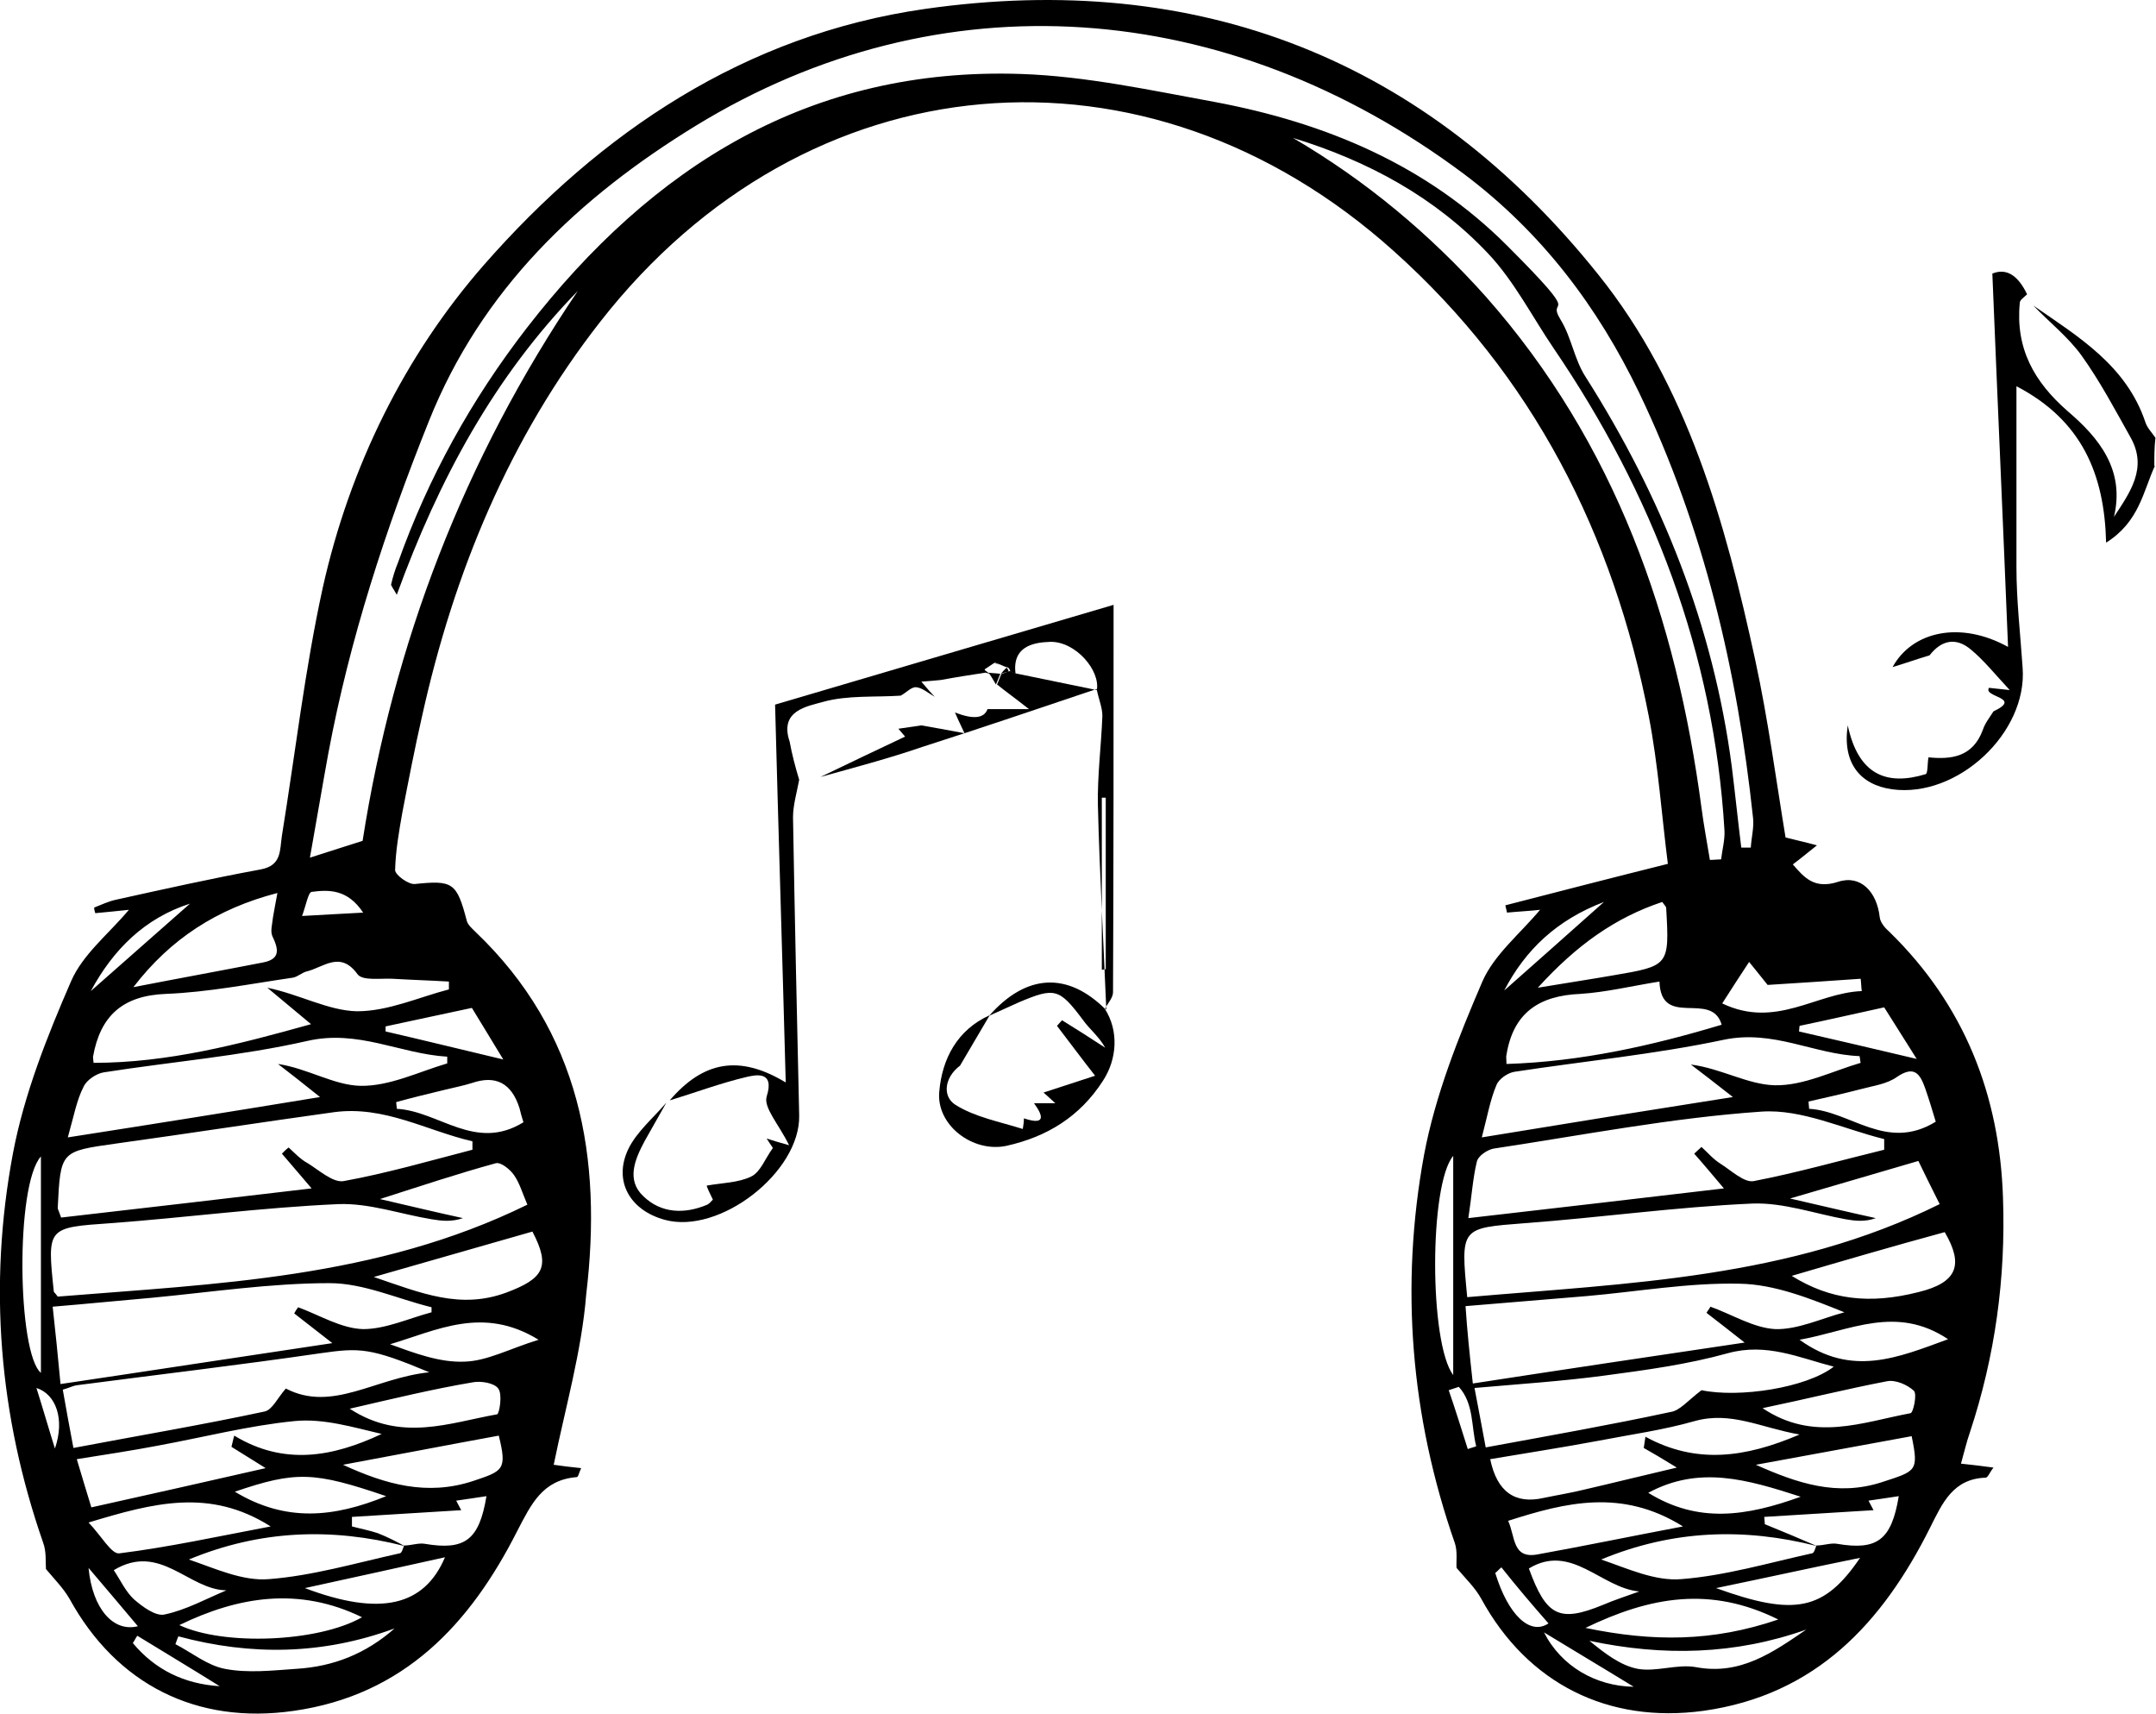 <?xml version="1.0" encoding="UTF-8"?>
<svg id="Layer_1" xmlns="http://www.w3.org/2000/svg" version="1.1" xmlns:xlink="http://www.w3.org/1999/xlink" viewBox="0 0 384.7 305.7">
  <!-- Generator: Adobe Illustrator 29.2.1, SVG Export Plug-In . SVG Version: 2.1.0 Build 116)  -->
  <path d="M384.5,83.1c-2.1,4.6-2.8,10-8.7,13.7-.3-12.2-4.3-21.8-16-27.9,0,10.9,0,21.6,0,32.3,0,6,.7,11.9,1.1,17.9.9,11.6-11.6,23.3-23.3,21.7-5.7-.8-8.9-4.7-7.9-11.4,1.9,8.9,7,10.8,13.9,8.7.4-.1.3-1.9.5-3,4,.4,7.9,0,9.7-4.9.4-1.2,1.2-2.2,1.9-3.3,5.3-2.5-1.9-2.5-.8-4.2.9.1,1.9.2,3.7.4-2.7-2.9-4.6-5.3-6.9-7.2-2.7-2.3-5.3-1.7-7.4,1-2.3.7-4.6,1.5-6.6,2.1,3.5-6.4,12.1-8.3,20.6-3.6-.9-22.4-1.9-44.4-2.8-66.6q3.7-1.5,6.2,3.7c-.5.5-1.3,1-1.3,1.5-.8,8.1,2.5,14.1,8.6,19.4,5.5,4.7,10.2,10.4,8.2,18.8,2.9-4.4,6-8.7,3-14.1-2.8-5-5.5-10.1-8.8-14.7-2.4-3.3-5.7-5.9-8.6-8.9,8.1,5.6,16.6,10.7,20,20.8.3,1,1.2,1.9,1.8,2.8-.2,1.7-.2,3.4-.2,5Z"/>
  <path d="M98.8,261.3c1.3.2,3,.4,4.9.6-.4.8-.5,1.6-.8,1.6-6.1.5-8.1,4.8-10.6,9.6-8.4,16.6-20.2,29.3-39.9,32.1-17.3,2.5-31.6-4.7-40-20-1.1-1.9-2.7-3.5-4.2-5.3-.1-1.3.1-3.1-.5-4.7C-.2,252.5-2.1,229.3,2.3,205.8c2-10.6,6.1-20.9,10.4-30.8,2.1-4.8,6.7-8.4,10.3-12.7-1.8.2-3.9.4-6,.6-.1-.3-.2-.7-.2-1,1.3-.5,2.5-1.1,3.9-1.4,8.6-1.9,17.1-3.8,25.8-5.4,3.8-.7,3.4-3.4,3.8-6,2.4-14.8,4.1-29.7,7.3-44.3,4.8-21.5,14.6-41.4,28.8-57.6C107.1,23.6,132.9,6.2,165,1.6c48.9-7,89.5,9,120.2,47.4,15.9,19.8,22.7,44.3,28,68.8,2.3,10.6,3.7,21.3,5.4,31.6,2,.5,3.8.9,5.6,1.4-1.4,1.1-2.7,2.2-4.3,3.4,2,2.3,3.8,4.5,8.1,3.1,4-1.3,6.9,1.8,7.4,6.3.1,1,1,2,1.8,2.7,13.3,13,19.6,29,20.2,47.4.5,14.3-1.4,28.2-5.9,41.8-.6,1.7-1,3.5-1.6,5.6,1.9.2,3.6.4,5.8.7-.7.9-1,1.8-1.4,1.8-5.8.2-7.7,4.5-9.9,8.9-8.5,17-20.4,29.9-40.5,32.7-16.9,2.3-31.3-4.8-39.6-20-1.1-2-2.8-3.6-4.4-5.5-.1-1,.2-2.9-.3-4.4-7.9-22.6-9.8-45.9-5.5-69.3,2-10.6,6.1-20.9,10.4-30.9,2.1-4.8,6.7-8.5,10.3-12.8-1.7.2-3.8.3-5.9.5-.1-.4-.2-.8-.3-1.3,9.3-2.4,18.6-4.8,29-7.4-1.1-8.6-1.7-17.5-3.4-26.3-6.3-32.5-20.7-60.8-45.5-83C204.5,5.1,143.8,10.4,107.1,57.4c-16.2,20.7-26.1,44.7-31.8,70.4-1.3,5.7-2.4,11.4-3.5,17.1-.6,3.4-1.2,6.8-1.3,10.3,0,.9,2.4,2.6,3.5,2.5,6.8-.7,7.5-.3,9.3,6.6.2.7.9,1.3,1.5,1.9,18.8,17.9,22.7,40.4,19.8,64.7-.8,10.1-3.7,20.1-5.8,30.4ZM324.2,275.8c-13-3.3-25.7-2.9-38.5,2.4,4.7,1.6,9.6,3.9,14.3,3.5,7.8-.6,15.6-2.9,23.3-4.6.4,0,.6-.9.8-1.4,1.3,0,2.6-.5,3.7-.3,7.1,1.2,9.7-.6,11-8.5-1.8.3-3.5.5-5.4.8.7,1.3,1.1,2.1.9,1.7-6.4.4-13,.8-19.5,1.2,0,.4.1.9.1,1.3,3.2,1.3,6.3,2.6,9.3,3.9ZM72.2,275.8c-13-3.3-25.7-2.9-38.5,2.4,4.7,1.6,9.6,3.9,14.3,3.5,7.8-.6,15.6-2.9,23.3-4.6.4,0,.6-.9.8-1.4,1.3,0,2.6-.5,3.7-.3,7.1,1.2,9.7-.6,11-8.5-1.8.3-3.5.5-5.4.8.7,1.3,1.1,2.1.9,1.7-6.4.4-13,.8-19.5,1.2v1.7c1.5.4,3.1.7,4.6,1.2,1.8.7,3.3,1.5,4.8,2.3ZM103.1,51.9c-14.9,15.3-24.8,33.6-32.3,54.2-.8-1.4-1.1-1.7-1-1.9.3-1.3.7-2.6,1.2-3.8,5.4-15.2,13.1-29.1,23-41.9,22.4-28.9,50.6-46.6,88.3-45.3,11.5.4,23,2.9,34.5,5,19.7,3.7,37.7,11.2,52.1,25.6s6.7,8.6,9.6,13.3c1.9,3.1,2.4,7,4.4,10.1,13.6,21.4,22.8,44.4,26.1,69.5.6,4.8,1.1,9.7,1.7,14.5h1.7c.1-1.8.6-3.6.4-5.3-2.8-26.3-8.8-51.8-20.3-75.8-7.4-15.4-17.4-28.6-31.2-39C218.9-.6,167.7-4.2,124.2,22.4c-20.9,12.8-38.3,29.2-47.7,52.8-7.7,19.2-14.1,38.8-17.9,59.1-1.1,6-2.1,12-3.3,18.7,3.8-1.2,6.5-2.1,9.4-3,5.5-35.2,18.1-68.1,38.4-98.1ZM261.8,231.4c28.7-2.5,57.5-3.3,84.3-16.6-1.5-3-2.7-5.4-3.8-7.7-7.6,2.2-14.6,4.3-22.9,6.7,6.1,1.4,10.7,2.5,15.3,3.5-1.9.7-3.7.5-5.4.2-5.5-1-11.1-3-16.6-2.8-13.6.6-27.1,2.5-40.6,3.5-11.5.9-11.5.7-10.3,13.2ZM10.3,231.3c28.2-2.3,56.9-3.2,83.8-16.4-.9-2.1-1.4-3.9-2.4-5.3-.7-1-2.3-2.3-3.2-2.1-6.6,1.8-13.2,4-20.7,6.4,5.6,1.3,10.2,2.4,14.8,3.4-2,.7-3.8.5-5.6.2-5.5-.9-11.1-2.9-16.6-2.7-13.6.6-27.1,2.4-40.6,3.4-11.4.8-11.4.7-10.2,12.2,0,.1.2.2.7.9ZM262,217.3c15.6-1.8,30.4-3.5,45.6-5.3-2.2-2.6-3.7-4.4-5.3-6.2.4-.4.9-.8,1.3-1.2,1.1,1,2.1,2.2,3.4,3,1.9,1.2,4.2,3.4,5.9,3.1,7.8-1.5,15.5-3.7,23.3-5.6v-1.9c-7.3-1.8-14.7-5.4-21.9-4.9-16,1.1-31.9,4.2-47.8,6.6-1.1.2-2.8,1.3-3,2.4-.7,2.9-.9,6.1-1.5,10ZM10.9,217.2c14.8-1.7,29.5-3.4,44.7-5.2-2.1-2.5-3.7-4.3-5.3-6.2.4-.4.8-.8,1.2-1.1,1.1,1,2.1,2.1,3.4,2.8,2.1,1.3,4.5,3.5,6.4,3.2,7.7-1.4,15.3-3.6,23-5.6v-1.5c-8.2-1.9-15.7-6.4-24.7-5.2-13,1.8-25.9,3.8-38.9,5.6-9.9,1.4-9.9,1.3-10.4,11.5,0,.2.2.5.6,1.7ZM77,234.1v-.9c-6.1-1.5-12.1-4.3-18.2-4.3-10.5,0-21.1,1.6-31.6,2.6-5.8.5-11.7,1.1-17.8,1.6.5,4.6.9,8.4,1.4,13.8,16.2-2.4,31.7-4.8,48.5-7.3-3.2-2.5-5-3.9-6.8-5.3.2-.4.4-.7.7-1.1,3.8,1.4,7.7,3.8,11.6,3.9,4,0,8.1-1.9,12.2-3ZM262.8,246.8c16.2-2.5,31.7-4.8,48.5-7.3-3.3-2.6-5-3.9-6.8-5.3.2-.4.5-.7.7-1.1,3.9,1.4,7.7,3.8,11.6,4,4,.1,8.2-1.9,12.3-3-6.2-2.5-12.5-5-18.7-5.1-9.1-.2-18.1,1.4-27.2,2.2-7.1.6-14.3,1.2-21.7,1.8.3,4.5.7,8.3,1.3,13.8ZM230.7,24.6c13,7.6,24.4,17.1,34.5,28.4,23,26.1,33.9,57.2,38.4,91.1.4,3.1,1,6.2,1.5,9.3.7,0,1.4-.1,2-.1.2-1.7.7-3.5.6-5.2-1.9-31.6-12.8-60-30.5-86-3.8-5.6-7-11.9-11.6-16.8-9.5-10.1-21.5-16.6-34.9-20.7ZM12.1,202.9c15.4-2.4,29.8-4.7,45-7.2-3.1-2.5-5.3-4.2-7.5-5.9,5.3.8,10,3.8,14.7,3.9,5.2.1,10.4-2.5,15.5-4v-1.2c-8.4-.5-15.9-4.9-25-2.8-11.9,2.7-24.2,3.7-36.3,5.6-1.3.2-3.1,1.4-3.6,2.6-1.2,2.3-1.7,5.1-2.8,9ZM309.2,195.7c-3.3-2.6-5.4-4.2-7.5-5.8,5.4.7,10.2,3.6,15,3.7,5.1.1,10.2-2.5,15.3-4-.1-.4-.1-.8-.2-1.2-8.1-.3-15.4-4.8-24.3-2.9-12.3,2.6-24.9,3.8-37.3,5.7-1.2.2-2.8,1.3-3.2,2.4-1.1,2.6-1.6,5.5-2.6,9.3,15.2-2.5,29.5-4.8,44.8-7.2ZM80.1,176.5v-1.4c-3.4-.2-6.7-.3-10.1-.5-2.1-.1-5.3.4-6.2-.8-3.1-4.3-6.1-1.2-9.1-.5-.8.2-1.5.9-2.4,1.1-7.6,1.1-15.1,2.6-22.7,2.9-7.7.3-11.7,3.9-13,11.2,0,.2,0,.3.1,1.1,13.3,0,25.9-3.3,38.8-6.9-3-2.5-5.4-4.5-7.8-6.5,5.8,1.2,10.9,4.1,16,4.2,5.6,0,11-2.5,16.4-3.9ZM303.6,248c6.7,1.4,18.7-.4,23.6-4.2-6.2-1.6-12-4.3-18.9-2.4-7.2,2-14.6,3-22.1,4s-15.1,1.5-23.1,2.2c.7,3.6,1.3,6.9,2,10.6,11.4-2.1,22.2-4,32.9-6.3,1.7-.2,3.1-2,5.6-3.9ZM76.6,244.8c-10.5-4.4-12.4-4.4-19.4-3.4-14.4,2.1-28.9,3.8-43.4,5.7-.8.1-1.5.5-2.6.8.6,3.4,1.2,6.7,1.9,10.4,11.6-2.2,22.9-4.1,34.1-6.5,1.4-.3,2.3-2.4,3.8-4.1,8.3,4.3,15.9-1.9,25.6-2.9ZM293.3,258.3c.1-.7.2-1.3.3-2,9,4.9,17.7,3.8,27.5-.4-6.9-1.2-12.2-4.2-18.7-2.4-5.6,1.6-11.4,2.4-17.1,3.5-6.4,1.2-12.9,2.2-19.4,3.3q1.8,8.7,9.6,6.9c2.4-.5,4.9-.9,7.3-1.5,5.2-1.2,10.4-2.5,16.4-3.9-2.6-1.6-4.3-2.6-5.9-3.5ZM16.3,268.9c10.3-2.3,20.2-4.5,31.1-7-2.9-1.8-4.5-2.8-6.1-3.8.2-.7.3-1.4.5-2,8.9,5.4,17.6,3.8,26.3-.3-5.1-1.2-10.4-2.8-15.5-2.3-8.2.8-16.3,2.9-24.5,4.4-4.7.9-9.4,1.6-14.4,2.4.9,3.1,1.7,5.6,2.6,8.6ZM296.1,175.1c-5,.8-9.5,1.9-14.1,2.2-7.4.3-12,3.4-13.2,10.9-.1.3,0,.6,0,1.6,13.3-.4,26.1-3.3,38.4-7-1.8-6.2-10.8.8-11.1-7.7ZM23.8,176.1c7.7-1.5,15.4-2.9,23.1-4.4,3.2-.6,2.8-2.4,1.7-4.7-.4-.9,0-2.2.1-3.3.2-1.3.5-2.7.8-4.4-10.8,2.8-19.1,8.2-25.7,16.8ZM95,219.7c-9.4,2.7-18.2,5.2-28.3,8.1,8.5,2.9,15.4,5.8,23.6,2.8,6.7-2.5,8-4.6,4.7-10.9ZM319.7,227.6c6.9,4.3,13.9,5.1,22.6,2.9,7-1.7,8.1-4.9,4.7-10.7-9.2,2.5-18.1,5.1-27.3,7.8ZM300.3,272.3c-10.9-6.8-20.9-4.3-31.2-1,1.3,2.8.7,6.8,5.2,6,8.3-1.5,16.5-3.2,26-5ZM48.3,272.3c-10.9-6.9-20.9-4.2-32.5-.7,2.3,2.4,4.1,5.7,5.5,5.5,8.8-1.1,17.5-3,27-4.8ZM274.4,176.2c5.4-.9,9.4-1.5,13.4-2.2,10-1.7,10.1-1.7,9.5-12,0-.3-.3-.5-.7-1.1-8.4,2.8-15.3,7.7-22.2,15.3ZM313.3,261.3c7.4,3.3,14.5,5.7,22.5,3.1,6.1-2,6.6-1.9,5.3-8.2-9.3,1.7-18.6,3.4-27.8,5.1ZM61.2,261.3c7.6,3.5,15,5.6,23.2,2.9,5.4-1.8,6.1-2,4.6-8.1-9.3,1.7-18.6,3.5-27.8,5.2ZM32,289.9c7.8,3.7,24.7,3.1,32.6-1.4-11.3-5.5-22.1-3.7-32.6,1.4ZM317.3,288.9c-12.1-6-22.8-4.1-34.4,1.5,12,2.5,22.7,2.5,34.4-1.5ZM314.5,251.2c9.1,6.1,17.8,2.5,26.4.9.5-.1,1.2-3.4.6-4-1.2-1.1-3.3-2-4.8-1.7-7.3,1.4-14.5,3.2-22.2,4.8ZM62.4,251.3c9.2,6,17.8,2.5,26.3,1,.4-.1,1-3.6.2-4.6-.7-1-3.1-1.4-4.6-1.1-7.1,1.2-14.1,2.9-21.9,4.7ZM345.4,200.1c-.6-2-1.2-4-1.9-6-.9-2.5-1.9-4.1-5-2-1.8,1.3-4.3,1.6-6.5,2.2-3.1.8-6.2,1.5-9.3,2.2,0,.4.1.9.1,1.3,7.4.4,13.8,7.7,22.6,2.3ZM93.4,200.2c-.3-.9-.5-1.7-.7-2.5q-2.1-6.7-8.5-4.5c-1.6.5-3.2.8-4.8,1.2-2.9.7-5.8,1.4-8.7,2.2,0,.4.1.8.1,1.2,7.5.4,14,7.7,22.6,2.4ZM321.1,239c9.3,6.7,17.5,3.2,26.5-.1-9.3-6.2-17.5-1.5-26.5.1ZM96.1,239c-9.9-6.1-18.1-1.7-26.5.8,4.4,1.6,8.9,3.3,13.3,3.1,4-.1,8-2.3,13.2-3.9ZM41.9,266.1c9.1,5.5,17.7,4.6,27,.8-12.9-4.4-16.1-4.5-27-.8ZM294.1,266.3c8.9,5.5,17.5,4.2,27.2.7-9.6-3.1-18.1-5.6-27.2-.7ZM292.5,283.9c-6.8-.6-12.1-8.7-19.7-4.1,3.1,8.5,5.4,9.7,13.2,6.5,2.1-.9,4.3-1.6,6.5-2.4ZM20.3,280.1c1.2,1.8,2.1,3.8,3.6,5.2,1.5,1.3,3.9,3.1,5.5,2.7,3.8-.8,7.4-2.8,11-4.3-6.8-.1-11.8-8.6-20.1-3.6ZM31.8,292c-.2.4-.3.8-.5,1.3,2.9,1.5,5.7,3.8,8.8,4.4,4.1.8,8.5.3,12.8,0,6.6-.4,12.4-2.7,17.5-7.2-12.8,4.7-25.6,4.9-38.6,1.4ZM322.3,290.7c-12.7,4.5-25.5,4.8-38.7,2,2.7,2.2,5.5,4.4,8.6,5,3.3.6,7.1-.9,10.4-.3,7.9,1.5,13.7-2.6,19.7-6.7ZM332.2,176.8c-.1-.7-.1-1.5-.2-2.2-5.8.4-11.6.8-16.6,1.1-1.3-1.6-2.3-2.9-3.3-4.1-1.5,2.3-3.1,4.7-4.8,7.4,9.6,4.6,16.8-1.9,24.9-2.2ZM54.4,283.3c13.5,5.1,21.3,3.2,25-5.5-8.1,1.8-16.3,3.6-25,5.5ZM306.2,283.3c14.1,5.1,19.3,4,25.7-5.4-8.4,1.7-16.5,3.5-25.7,5.4ZM7.3,206.3c-4.6,5.1-4.2,35.1,0,38.6v-38.6ZM259.3,245.3v-39.1c-4.3,5.1-4.3,33.4,0,39.1ZM321.1,183c0,.3-.1.7-.1,1,6.5,1.5,13,3,21,4.9-2.6-4.1-4.3-6.8-5.8-9.2-5.5,1.2-10.3,2.3-15.1,3.3ZM68.8,183.1v.9c6.5,1.5,13,3.1,21,5-2.4-4-4.1-6.7-5.6-9.2-5.5,1.2-10.4,2.2-15.4,3.3ZM286.2,160.9c-8.4,3.2-14,8.5-17.8,15.8,5.8-5.1,11.6-10.3,17.8-15.8ZM33.9,161.2c-8.1,2.6-13.7,8.2-17.7,15.6,5.9-5.2,11.8-10.4,17.7-15.6ZM24.6,290.1c-3.1-3.7-6-7.1-8.8-10.4.7,7.4,4.5,11.5,8.8,10.4ZM267.9,279.6c-.4.3-.7.7-1.1,1,2.3,7.5,6.2,11.2,9.5,9-2.9-3.3-5.7-6.6-8.4-10ZM24.5,291.8c-.3.4-.5.9-.8,1.3,4,4.8,9.2,7.3,15.5,7.7-4.8-3-9.8-6-14.7-9ZM275.5,291.2c3.1,6.1,9.3,9.6,16,9.7-5.2-3.2-10.1-6.1-16-9.7ZM64.8,162.8c-2.8-4.2-6.1-4.1-9.2-3.7-.6.1-1,2.4-1.7,4.3,3.9-.2,6.8-.4,10.9-.6ZM9.8,258.4c1.8-5.2.2-9.7-3.3-10.8,1.2,3.8,2.2,7.3,3.3,10.8ZM261.9,258.5c.5-.2,1-.3,1.5-.5-.9-3.6-.4-7.6-3.1-10.6-.6.2-1.2.4-1.8.6,1.2,3.5,2.3,7,3.4,10.5Z"/>
  <path d="M142.6,139.1c-.4,2.2-1.1,4.5-1.1,6.7.3,17.7.7,35.5,1.1,53.2.2,10.1-14.2,21.3-24,18.6-6.2-1.7-9.2-6.9-6.5-12.6,1.5-3.1,4.5-5.6,6.8-8.3-1.3,2.3-2.6,4.6-3.9,6.9-1.7,3.2-3.3,6.9-.2,9.8,3.2,3.1,7.4,3.2,11.4,1.5.4-.2.7-.6,1-.9-.6-1.2-1.1-2.3-1.1-2.5,2.8-.5,5.6-.5,7.9-1.6,1.7-.8,2.5-3.2,3.9-5.1,0-.1-.5-.7-1.1-1.7,1.2.4,1.9.6,4,1.2-1.8-3.7-4.6-6.7-4-8.7,1.5-4.7-2.1-3.8-3.5-3.5-4.7,1.1-9.2,2.8-13.8,4.2,6-7,12.4-8.2,20.7-3.2-.6-22.5-1.3-44.6-1.9-67.4,20.3-6,40.4-11.9,60.4-17.8,0,24,0,46.5-.1,69.1,0,1-.9,1.9-1.4,2.9l.2.2c-.5-12.2-1.2-24.3-1.5-36.5-.1-5.3.6-10.6.8-15.9,0-1.5-.7-3.1-1-4.7v.2c.7-3.6-3.8-8.8-8.3-8.7-3.2.1-6.8.9-6.2,5.7-.3-.1-.6-.3-.9-.4-.1-.3-.2-.5-.4-.7-.4-.1-.7-.2-1.1-.4-.4-.2-.8-.3-1.3-.5-.6.4-1.2.8-1.8,1.2,0,.2,0,.4.1.6-2.6.4-5.2.8-7.9,1.3-1,.1-2,.2-3.5.3,1.1,1.3,1.7,2,2.4,2.7-1.1-.6-2.2-1.6-3.3-1.7-.9-.1-1.8,1-2.8,1.5-4.6.3-9.5-.1-13.8,1.1-2.8.8-7.9,1.5-6,7.1.4,2.2,1,4.5,1.7,6.8ZM196.6,173c.2,0,.4-.1.7-.1v-30.6h-.7v30.7Z"/>
  <path d="M197.1,179.9c2.6,4,2.2,9.1-.3,12.9-4.1,6.4-10,10-17.2,11.6-6,1.3-12.6-3.7-12-9.7.5-5.8,3.2-11,9-13.6-1.8,3-3.5,6-5.3,9-2.8,2.1-3.2,5.5-.8,7,3.5,2.2,7.9,3,12,4.3.1-.6.2-1.3.2-1.9,3.6,1.2,3.7-.1,1.8-2.7h3.8c-.9-.8-1.5-1.4-2.1-1.9,3.1-1,6.1-2,9.2-3-2.2-2.8-4.5-5.9-6.8-8.9.3-.3.6-.7.9-1,2.6,1.6,5.1,3.2,7.7,4.9-1.1-2-2.8-3.3-4-5-4.2-5.6-5-5.8-11.4-3.1-1.8.8-3.5,1.6-5.3,2.4,6.6-7.5,14-7.9,20.8-1.1-.1,0-.2-.2-.2-.2Z"/>
  <path d="M146.4,138.6c5-2.4,10-4.8,15.1-7.2-.1-.1-.6-.7-1.2-1.4,1.4-.2,2.7-.4,4.1-.6,2.3.4,4.5.8,7.7,1.4-1.1-2.3-1.4-3-1.7-3.7q4.9,1.9,5.8-.6h7.4c-2.4-1.9-4.1-3.1-5.7-4.4.3-.6.5-1.3.8-1.9h.1c.5-.2,1-.4,1.4-.5.3.1.6.3.9.4,4.9,1,9.7,2,14.6,3v-.2c-10.4,3.5-20.7,7-31,10.3-6.1,2.1-12.2,3.7-18.3,5.4Z"/>
  <path d="M178.6,120.2c.3-.4.7-.8,1-1.1.2.2.3.4.4.7-.4.1-.9.2-1.4.4Z"/>
  <path d="M175.4,119.3c.4.3.8.6,1.2.9-.4-.1-.7-.2-1.1-.3,0-.2,0-.4-.1-.6Z"/>
  <path d="M178.5,118.7c-.4-.2-.8-.3-1.3-.5.5.1.9.3,1.3.5Z"/>
  <path d="M176.4,120c.7.1,1.4.1,2.1.2-.3.6-.5,1.3-.8,1.9-.4-.7-.8-1.4-1.3-2.1Z"/>
</svg>